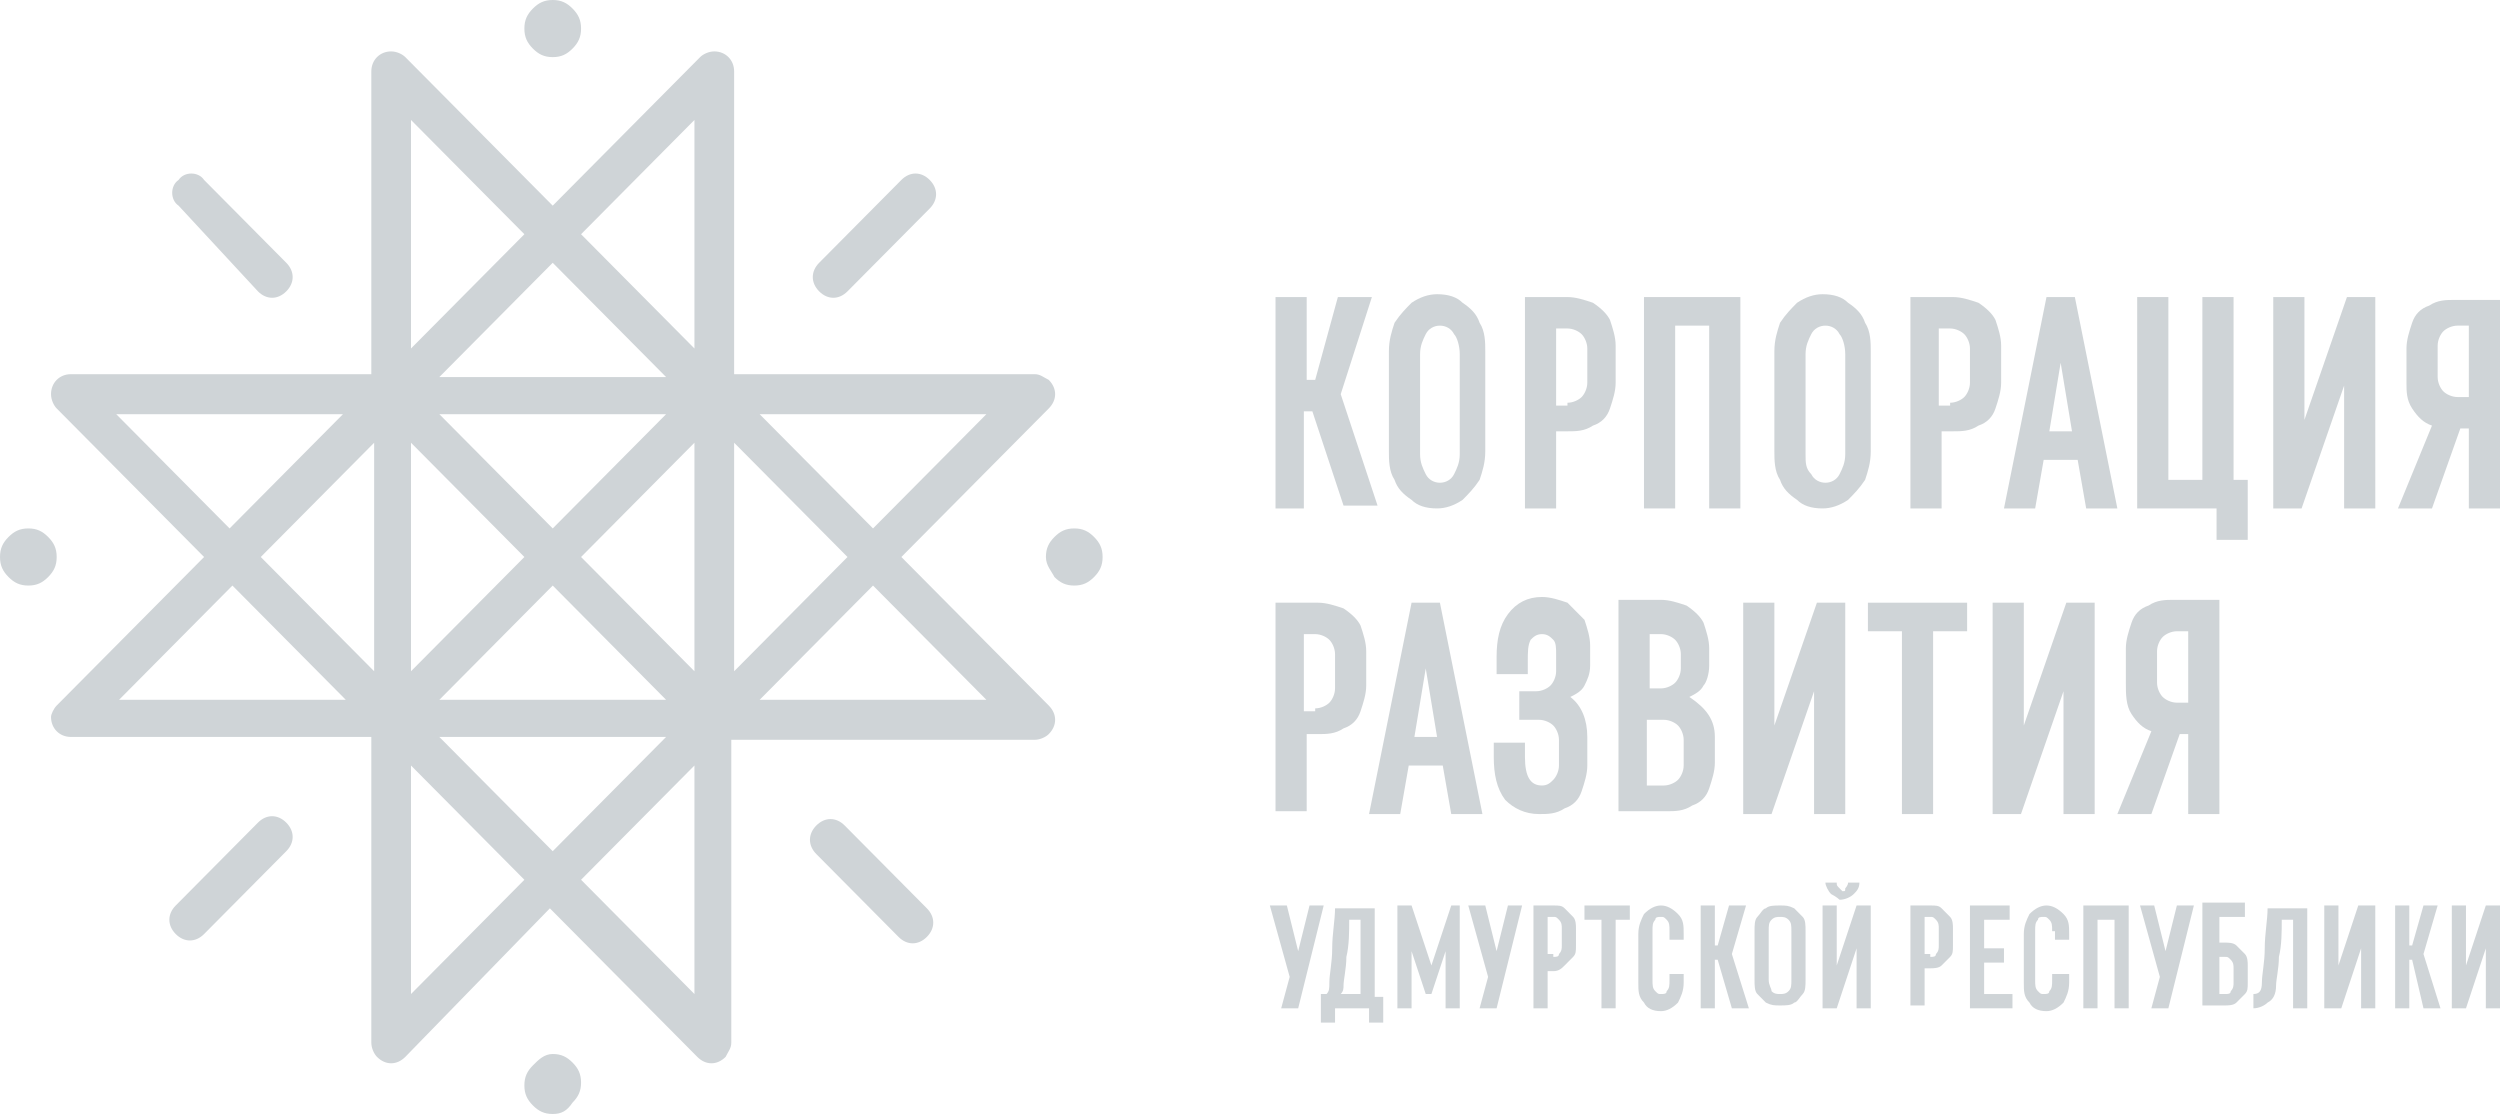 <?xml version="1.0" encoding="UTF-8"?> <svg xmlns="http://www.w3.org/2000/svg" width="193" height="86" viewBox="0 0 193 86" fill="none"> <g clip-path="url(#clip0_970_7006)"> <path d="M31.729 59.097V76.739L40.482 67.918L31.729 59.097ZM40.482 18.082L31.729 9.262V26.903L40.482 18.082ZM65.427 43L56.675 34.179V51.821L65.427 43ZM28.884 51.821V34.179L20.131 43L28.884 51.821ZM53.611 59.097L44.858 67.918L53.611 76.739V59.097ZM44.858 18.082L53.611 26.903V9.262L44.858 18.082ZM33.917 29.108H51.423L42.67 20.287L33.917 29.108ZM67.397 40.795L76.15 31.974H58.644L67.397 40.795ZM8.972 31.974L17.724 40.795L26.477 31.974H8.972ZM58.644 54.026H76.15L67.397 45.205L58.644 54.026ZM17.943 45.205L9.19 54.026H26.696L17.943 45.205ZM51.423 56.892H33.917L42.67 65.713L51.423 56.892ZM4.376 54.467L15.755 43L4.376 31.533C4.158 31.313 3.939 30.872 3.939 30.431C3.939 29.549 4.595 28.887 5.471 28.887H28.666V5.513C28.666 4.631 29.322 3.969 30.197 3.969C30.635 3.969 31.073 4.19 31.291 4.41L42.67 15.877L54.049 4.41C54.268 4.19 54.705 3.969 55.143 3.969C56.018 3.969 56.675 4.631 56.675 5.513V28.887H79.87C80.307 28.887 80.526 29.108 80.964 29.328C81.62 29.99 81.62 30.872 80.964 31.533L69.585 43L80.964 54.467C81.62 55.128 81.62 56.01 80.964 56.672C80.745 56.892 80.307 57.113 79.87 57.113H56.456V80.487C56.456 80.928 56.237 81.149 56.018 81.59C55.362 82.251 54.486 82.251 53.83 81.59L42.451 70.123L31.291 81.59C30.635 82.251 29.76 82.251 29.103 81.59C28.884 81.369 28.666 80.928 28.666 80.487V56.892H5.471C4.595 56.892 3.939 56.231 3.939 55.349C3.939 55.128 4.158 54.687 4.376 54.467ZM13.786 15.877C13.129 15.436 13.129 14.333 13.786 13.892C14.223 13.231 15.318 13.231 15.755 13.892L22.101 20.287C22.757 20.949 22.757 21.831 22.101 22.492C21.444 23.154 20.569 23.154 19.913 22.492L13.786 15.877ZM15.755 72.108C15.099 72.769 14.223 72.769 13.567 72.108C12.91 71.446 12.91 70.564 13.567 69.903L19.913 63.508C20.569 62.846 21.444 62.846 22.101 63.508C22.757 64.169 22.757 65.051 22.101 65.713L15.755 72.108ZM69.585 13.892C70.242 13.231 71.117 13.231 71.773 13.892C72.43 14.554 72.43 15.436 71.773 16.097L65.427 22.492C64.771 23.154 63.896 23.154 63.239 22.492C62.583 21.831 62.583 20.949 63.239 20.287L69.585 13.892ZM71.554 70.123C72.211 70.785 72.211 71.667 71.554 72.328C70.898 72.99 70.023 72.99 69.366 72.328L63.02 65.933C62.364 65.272 62.364 64.39 63.02 63.728C63.677 63.067 64.552 63.067 65.209 63.728L71.554 70.123ZM42.67 40.795L51.423 31.974H33.917L42.67 40.795ZM31.729 51.821L40.482 43L31.729 34.179V51.821ZM42.67 45.205L33.917 54.026H51.423L42.67 45.205ZM53.611 34.179L44.858 43L53.611 51.821V34.179ZM42.67 0C43.327 0 43.764 0.221 44.202 0.662C44.639 1.103 44.858 1.544 44.858 2.205C44.858 2.867 44.639 3.308 44.202 3.749C43.764 4.19 43.327 4.41 42.67 4.41C42.014 4.41 41.576 4.19 41.138 3.749C40.701 3.308 40.482 2.867 40.482 2.205C40.482 1.544 40.701 1.103 41.138 0.662C41.576 0.221 42.014 0 42.67 0ZM42.67 81.369C43.327 81.369 43.764 81.59 44.202 82.031C44.639 82.472 44.858 82.913 44.858 83.574C44.858 84.236 44.639 84.677 44.202 85.118C43.764 85.779 43.327 86 42.67 86C42.014 86 41.576 85.779 41.138 85.338C40.701 84.897 40.482 84.456 40.482 83.795C40.482 83.133 40.701 82.692 41.138 82.251C41.576 81.81 42.014 81.369 42.67 81.369ZM0 43C0 42.339 0.219 41.897 0.656 41.456C1.094 41.015 1.532 40.795 2.188 40.795C2.845 40.795 3.282 41.015 3.72 41.456C4.158 41.897 4.376 42.339 4.376 43C4.376 43.661 4.158 44.103 3.72 44.544C3.282 44.985 2.845 45.205 2.188 45.205C1.532 45.205 1.094 44.985 0.656 44.544C0.219 44.103 0 43.661 0 43ZM80.745 43C80.745 42.339 80.964 41.897 81.401 41.456C81.839 41.015 82.277 40.795 82.933 40.795C83.59 40.795 84.027 41.015 84.465 41.456C84.903 41.897 85.121 42.339 85.121 43C85.121 43.661 84.903 44.103 84.465 44.544C84.027 44.985 83.59 45.205 82.933 45.205C82.277 45.205 81.839 44.985 81.401 44.544C81.183 44.103 80.745 43.661 80.745 43Z" fill="#CFD4D7"></path> <path d="M101.314 31.754H100.658V39.251H98.47V22.933H100.877V29.328H101.533L103.284 22.933H105.91L103.503 30.431L106.347 39.031H103.721L101.314 31.754Z" fill="#CFD4D7"></path> <path d="M107.223 27.123C107.223 26.241 107.441 25.579 107.66 24.918C108.098 24.256 108.536 23.815 108.973 23.374C109.63 22.933 110.286 22.713 110.943 22.713C111.818 22.713 112.474 22.933 112.912 23.374C113.568 23.815 114.006 24.256 114.225 24.918C114.663 25.579 114.663 26.462 114.663 27.123V34.841C114.663 35.723 114.444 36.385 114.225 37.046C113.787 37.708 113.35 38.149 112.912 38.59C112.256 39.031 111.599 39.251 110.943 39.251C110.067 39.251 109.411 39.031 108.973 38.59C108.317 38.149 107.879 37.708 107.66 37.046C107.223 36.385 107.223 35.503 107.223 34.841V27.123ZM110.067 36.605C110.286 37.046 110.724 37.267 111.161 37.267C111.599 37.267 112.037 37.046 112.256 36.605C112.474 36.164 112.693 35.723 112.693 35.062V27.344C112.693 26.682 112.474 26.02 112.256 25.8C112.037 25.359 111.599 25.139 111.161 25.139C110.724 25.139 110.286 25.359 110.067 25.8C109.849 26.241 109.63 26.682 109.63 27.344V35.062C109.63 35.723 109.849 36.164 110.067 36.605Z" fill="#CFD4D7"></path> <path d="M117.726 22.933H121.008C121.664 22.933 122.321 23.154 122.977 23.374C123.634 23.815 124.071 24.256 124.29 24.697C124.509 25.359 124.728 26.02 124.728 26.682V29.549C124.728 30.21 124.509 30.872 124.29 31.533C124.071 32.195 123.634 32.636 122.977 32.856C122.321 33.297 121.664 33.297 121.008 33.297H120.133V39.251H117.726V22.933ZM121.008 31.092C121.446 31.092 121.883 30.872 122.102 30.651C122.321 30.431 122.54 29.99 122.54 29.549V26.903C122.54 26.462 122.321 26.02 122.102 25.8C121.883 25.579 121.446 25.359 121.008 25.359H120.133V31.313H121.008V31.092Z" fill="#CFD4D7"></path> <path d="M134.356 39.251H131.949V25.139H129.323V39.251H126.916V22.933H134.356V39.251Z" fill="#CFD4D7"></path> <path d="M136.982 27.123C136.982 26.241 137.201 25.579 137.42 24.918C137.858 24.256 138.295 23.815 138.733 23.374C139.389 22.933 140.046 22.713 140.702 22.713C141.578 22.713 142.234 22.933 142.672 23.374C143.328 23.815 143.766 24.256 143.985 24.918C144.422 25.579 144.422 26.462 144.422 27.123V34.841C144.422 35.723 144.204 36.385 143.985 37.046C143.547 37.708 143.109 38.149 142.672 38.59C142.015 39.031 141.359 39.251 140.702 39.251C139.827 39.251 139.171 39.031 138.733 38.59C138.077 38.149 137.639 37.708 137.42 37.046C136.982 36.385 136.982 35.503 136.982 34.841V27.123ZM139.827 36.605C140.046 37.046 140.484 37.267 140.921 37.267C141.359 37.267 141.796 37.046 142.015 36.605C142.234 36.164 142.453 35.723 142.453 35.062V27.344C142.453 26.682 142.234 26.02 142.015 25.8C141.796 25.359 141.359 25.139 140.921 25.139C140.484 25.139 140.046 25.359 139.827 25.8C139.608 26.241 139.389 26.682 139.389 27.344V35.062C139.389 35.723 139.389 36.164 139.827 36.605Z" fill="#CFD4D7"></path> <path d="M147.485 22.933H150.768C151.424 22.933 152.081 23.154 152.737 23.374C153.394 23.815 153.831 24.256 154.05 24.697C154.269 25.359 154.488 26.02 154.488 26.682V29.549C154.488 30.21 154.269 30.872 154.05 31.533C153.831 32.195 153.394 32.636 152.737 32.856C152.081 33.297 151.424 33.297 150.768 33.297H149.892V39.251H147.485V22.933ZM150.549 31.092C150.986 31.092 151.424 30.872 151.643 30.651C151.862 30.431 152.081 29.99 152.081 29.549V26.903C152.081 26.462 151.862 26.02 151.643 25.8C151.424 25.579 150.986 25.359 150.549 25.359H149.674V31.313H150.549V31.092Z" fill="#CFD4D7"></path> <path d="M157.989 22.933H160.178L163.46 39.251H161.053L160.396 35.503H157.771L157.114 39.251H154.707L157.989 22.933ZM159.959 33.297L159.083 28.005L158.208 33.297H159.959Z" fill="#CFD4D7"></path> <path d="M164.991 22.933H167.398V37.046H170.024V22.933H172.431V37.046H173.525V41.677H171.118V39.251H164.991V22.933Z" fill="#CFD4D7"></path> <path d="M183.373 22.933V39.251H180.966V29.769L177.683 39.251H175.495V22.933H177.902V32.415L181.184 22.933H183.373Z" fill="#CFD4D7"></path> <path d="M193.001 22.933V39.251H190.594V33.077H189.937L187.749 39.251H185.123L187.749 32.856C187.092 32.636 186.655 32.195 186.217 31.533C185.78 30.872 185.78 30.21 185.78 29.549V26.903C185.78 26.241 185.998 25.579 186.217 24.918C186.436 24.256 186.874 23.815 187.53 23.595C188.187 23.154 188.843 23.154 189.499 23.154H193.001V22.933ZM190.594 25.139H189.718C189.281 25.139 188.843 25.359 188.624 25.579C188.405 25.8 188.187 26.241 188.187 26.682V29.108C188.187 29.549 188.405 29.99 188.624 30.21C188.843 30.431 189.281 30.651 189.718 30.651H190.594V25.139Z" fill="#CFD4D7"></path> <path d="M98.47 46.528H101.752C102.409 46.528 103.065 46.749 103.721 46.969C104.378 47.41 104.816 47.851 105.034 48.292C105.253 48.954 105.472 49.615 105.472 50.277V52.923C105.472 53.585 105.253 54.246 105.034 54.908C104.816 55.569 104.378 56.01 103.721 56.231C103.065 56.672 102.409 56.672 101.752 56.672H100.877V62.626H98.47V46.528ZM101.533 54.687C101.971 54.687 102.409 54.467 102.627 54.246C102.846 54.026 103.065 53.585 103.065 53.144V50.497C103.065 50.056 102.846 49.615 102.627 49.395C102.409 49.174 101.971 48.954 101.533 48.954H100.658V54.908H101.533V54.687Z" fill="#CFD4D7"></path> <path d="M108.973 46.528H111.161L114.443 62.846H112.036L111.38 59.097H108.754L108.097 62.846H105.69L108.973 46.528ZM110.942 56.892L110.067 51.6L109.192 56.892H110.942Z" fill="#CFD4D7"></path> <path d="M122.54 56.892V59.097C122.54 59.759 122.322 60.42 122.103 61.082C121.884 61.744 121.446 62.185 120.79 62.405C120.133 62.846 119.477 62.846 118.82 62.846C117.726 62.846 116.851 62.405 116.195 61.744C115.538 60.861 115.319 59.759 115.319 58.436V57.333H117.726V58.436C117.726 59.98 118.164 60.641 119.039 60.641C119.477 60.641 119.696 60.42 119.915 60.2C120.133 59.98 120.352 59.538 120.352 59.097V57.113C120.352 56.672 120.133 56.231 119.915 56.01C119.696 55.79 119.258 55.569 118.82 55.569H117.289V53.364H118.602C119.039 53.364 119.477 53.144 119.696 52.923C119.915 52.703 120.133 52.261 120.133 51.821V50.497C120.133 50.056 120.133 49.615 119.915 49.395C119.696 49.174 119.477 48.954 119.039 48.954C118.602 48.954 118.383 49.174 118.164 49.395C117.945 49.836 117.945 50.277 117.945 51.159V52.041H115.538V50.718C115.538 49.395 115.757 48.292 116.413 47.41C117.07 46.528 117.945 46.087 119.039 46.087C119.696 46.087 120.352 46.308 121.009 46.528C121.446 46.969 121.884 47.41 122.322 47.851C122.54 48.513 122.759 49.174 122.759 49.836V51.38C122.759 52.041 122.54 52.482 122.322 52.923C122.103 53.364 121.665 53.585 121.228 53.805C122.103 54.467 122.54 55.569 122.54 56.892Z" fill="#CFD4D7"></path> <path d="M132.387 56.892V58.877C132.387 59.538 132.168 60.2 131.95 60.861C131.731 61.523 131.293 61.964 130.637 62.185C129.98 62.626 129.324 62.626 128.667 62.626H124.947V46.308H128.23C128.886 46.308 129.543 46.528 130.199 46.749C130.855 47.19 131.293 47.631 131.512 48.072C131.731 48.733 131.95 49.395 131.95 50.056V51.38C131.95 52.041 131.731 52.703 131.512 52.923C131.293 53.364 130.855 53.585 130.418 53.805C131.731 54.687 132.387 55.569 132.387 56.892ZM127.354 48.733V53.144H128.23C128.667 53.144 129.105 52.923 129.324 52.703C129.543 52.482 129.761 52.041 129.761 51.6V50.497C129.761 50.056 129.543 49.615 129.324 49.395C129.105 49.174 128.667 48.954 128.23 48.954H127.354V48.733ZM129.98 57.113C129.98 56.672 129.761 56.231 129.543 56.01C129.324 55.79 128.886 55.569 128.448 55.569H127.135V60.641H128.448C128.886 60.641 129.324 60.42 129.543 60.2C129.761 59.98 129.98 59.538 129.98 59.097V57.113Z" fill="#CFD4D7"></path> <path d="M142.453 46.528V62.846H140.046V53.364L136.763 62.846H134.575V46.528H136.982V56.01L140.265 46.528H142.453Z" fill="#CFD4D7"></path> <path d="M144.203 46.528H151.862V48.733H149.236V62.846H146.829V48.733H144.203V46.528Z" fill="#CFD4D7"></path> <path d="M161.709 46.528V62.846H159.302V53.364L156.019 62.846H153.831V46.528H156.238V56.01L159.52 46.528H161.709Z" fill="#CFD4D7"></path> <path d="M171.338 46.528V62.846H168.93V56.672H168.274L166.086 62.846H163.46L166.086 56.451C165.429 56.231 164.992 55.79 164.554 55.128C164.116 54.467 164.116 53.585 164.116 52.703V50.056C164.116 49.395 164.335 48.733 164.554 48.072C164.773 47.41 165.211 46.969 165.867 46.749C166.523 46.308 167.18 46.308 167.836 46.308H171.338V46.528ZM168.93 48.733H168.055C167.618 48.733 167.18 48.954 166.961 49.174C166.742 49.395 166.523 49.836 166.523 50.277V52.703C166.523 53.144 166.742 53.585 166.961 53.805C167.18 54.026 167.618 54.246 168.055 54.246H168.93V48.733Z" fill="#CFD4D7"></path> <path d="M102.19 69.903L100.22 77.841H98.907L99.564 75.415L98.032 69.903H99.345L100.22 73.431L101.096 69.903H102.19Z" fill="#CFD4D7"></path> <path d="M106.785 76.739V78.944H105.691V77.841H103.065V78.944H101.971V76.739H102.408C102.627 76.518 102.627 76.297 102.627 75.856C102.627 75.195 102.846 74.313 102.846 73.21C102.846 72.108 103.065 71.005 103.065 70.123H106.128V76.959H106.785V76.739ZM105.034 76.739V71.005H104.159C104.159 71.887 104.159 72.99 103.94 73.872C103.94 74.754 103.721 75.636 103.721 76.077C103.721 76.297 103.721 76.518 103.502 76.739H105.034Z" fill="#CFD4D7"></path> <path d="M112.693 69.903V77.841H111.599V73.431L110.505 76.739H110.067L108.973 73.431V77.841H107.879V69.903H108.973L110.505 74.533L112.037 69.903H112.693Z" fill="#CFD4D7"></path> <path d="M117.507 69.903L115.538 77.841H114.225L114.881 75.415L113.35 69.903H114.663L115.538 73.431L116.413 69.903H117.507Z" fill="#CFD4D7"></path> <path d="M118.383 69.903H119.915C120.352 69.903 120.571 69.903 120.79 70.123C121.009 70.344 121.227 70.564 121.446 70.785C121.665 71.005 121.665 71.446 121.665 71.667V72.99C121.665 73.431 121.665 73.651 121.446 73.872C121.227 74.092 121.009 74.313 120.79 74.533C120.571 74.754 120.352 74.974 119.915 74.974H119.477V77.841H118.383V69.903ZM119.915 73.872C120.133 73.872 120.352 73.872 120.352 73.651C120.571 73.431 120.571 73.21 120.571 72.99V71.667C120.571 71.446 120.571 71.226 120.352 71.005C120.133 70.785 120.133 70.785 119.915 70.785H119.477V73.651H119.915V73.872Z" fill="#CFD4D7"></path> <path d="M122.103 69.903H125.822V71.005H124.728V77.841H123.634V71.005H122.321V69.903H122.103Z" fill="#CFD4D7"></path> <path d="M128.886 71.887C128.886 71.446 128.886 71.226 128.667 71.005C128.448 70.785 128.448 70.785 128.229 70.785C128.01 70.785 127.791 70.785 127.791 71.005C127.573 71.226 127.573 71.446 127.573 71.887V75.636C127.573 76.077 127.573 76.297 127.791 76.518C128.01 76.739 128.01 76.739 128.229 76.739C128.448 76.739 128.667 76.739 128.667 76.518C128.886 76.297 128.886 76.077 128.886 75.636V75.195H129.98V75.856C129.98 76.518 129.761 76.959 129.542 77.4C129.104 77.841 128.667 78.061 128.229 78.061C127.573 78.061 127.135 77.841 126.916 77.4C126.479 76.959 126.479 76.518 126.479 75.856V72.108C126.479 71.446 126.697 71.005 126.916 70.564C127.354 70.123 127.791 69.903 128.229 69.903C128.667 69.903 129.104 70.123 129.542 70.564C129.98 71.005 129.98 71.446 129.98 72.108V72.549H128.886V71.887Z" fill="#CFD4D7"></path> <path d="M132.606 74.092H132.387V77.841H131.293V69.903H132.387V72.99H132.606L133.481 69.903H134.794L133.7 73.651L135.013 77.841H133.7L132.606 74.092Z" fill="#CFD4D7"></path> <path d="M135.45 71.887C135.45 71.446 135.45 71.005 135.669 70.785C135.888 70.564 136.107 70.123 136.325 70.123C136.544 69.903 136.982 69.903 137.42 69.903C137.857 69.903 138.076 69.903 138.514 70.123C138.733 70.344 138.951 70.564 139.17 70.785C139.389 71.005 139.389 71.446 139.389 71.887V75.636C139.389 76.077 139.389 76.518 139.17 76.739C138.951 76.959 138.733 77.4 138.514 77.4C138.295 77.621 137.857 77.621 137.42 77.621C136.982 77.621 136.763 77.621 136.325 77.4C136.107 77.18 135.888 76.959 135.669 76.739C135.45 76.518 135.45 76.077 135.45 75.636V71.887ZM136.763 76.518C136.982 76.739 137.201 76.739 137.42 76.739C137.638 76.739 137.857 76.739 138.076 76.518C138.295 76.297 138.295 76.077 138.295 75.636V71.887C138.295 71.446 138.295 71.226 138.076 71.005C137.857 70.785 137.638 70.785 137.42 70.785C137.201 70.785 136.982 70.785 136.763 71.005C136.544 71.226 136.544 71.446 136.544 71.887V75.636C136.544 76.077 136.763 76.297 136.763 76.518Z" fill="#CFD4D7"></path> <path d="M144.422 69.903V77.841H143.328V73.21L141.796 77.841H140.702V69.903H141.796V74.533L143.328 69.903H144.422ZM141.359 69.02C141.14 68.8 140.921 68.359 140.921 68.138H141.796C141.796 68.359 141.796 68.359 142.015 68.579L142.234 68.8C142.453 68.8 142.453 68.8 142.453 68.579C142.453 68.579 142.672 68.359 142.672 68.138H143.547C143.547 68.579 143.328 68.8 143.109 69.02C142.89 69.241 142.453 69.462 142.015 69.462C142.015 69.462 141.796 69.241 141.359 69.02Z" fill="#CFD4D7"></path> <path d="M147.485 69.903H149.017C149.455 69.903 149.674 69.903 149.892 70.123C150.111 70.344 150.33 70.564 150.549 70.785C150.768 71.005 150.768 71.446 150.768 71.667V72.99C150.768 73.431 150.768 73.651 150.549 73.872C150.33 74.092 150.111 74.313 149.892 74.533C149.674 74.754 149.236 74.754 149.017 74.754H148.579V77.621H147.485V69.903ZM149.017 73.872C149.236 73.872 149.455 73.872 149.455 73.651C149.674 73.431 149.674 73.21 149.674 72.99V71.667C149.674 71.446 149.674 71.226 149.455 71.005C149.236 70.785 149.236 70.785 149.017 70.785H148.579V73.651H149.017V73.872Z" fill="#CFD4D7"></path> <path d="M151.862 69.903H155.145V71.005H153.175V73.21H154.707V74.313H153.175V76.739H155.363V77.841H152.081V69.903H151.862Z" fill="#CFD4D7"></path> <path d="M158.426 71.887C158.426 71.446 158.426 71.226 158.208 71.005C157.989 70.785 157.989 70.785 157.77 70.785C157.551 70.785 157.332 70.785 157.332 71.005C157.114 71.226 157.114 71.446 157.114 71.887V75.636C157.114 76.077 157.114 76.297 157.332 76.518C157.551 76.739 157.551 76.739 157.77 76.739C157.989 76.739 158.208 76.739 158.208 76.518C158.426 76.297 158.426 76.077 158.426 75.636V75.195H159.739V75.856C159.739 76.518 159.521 76.959 159.302 77.4C158.864 77.841 158.426 78.061 157.989 78.061C157.332 78.061 156.895 77.841 156.676 77.4C156.238 76.959 156.238 76.518 156.238 75.856V72.108C156.238 71.446 156.457 71.005 156.676 70.564C157.114 70.123 157.551 69.903 157.989 69.903C158.426 69.903 158.864 70.123 159.302 70.564C159.739 71.005 159.739 71.446 159.739 72.108V72.549H158.645V71.887H158.426Z" fill="#CFD4D7"></path> <path d="M164.335 77.841H163.241V71.005H161.928V77.841H160.834V69.903H164.335V77.841Z" fill="#CFD4D7"></path> <path d="M169.368 69.903L167.398 77.841H166.085L166.742 75.415L165.21 69.903H166.304L167.179 73.431L168.055 69.903H169.368Z" fill="#CFD4D7"></path> <path d="M172.65 72.99C172.869 73.21 173.088 73.431 173.307 73.651C173.526 73.872 173.526 74.313 173.526 74.533V75.856C173.526 76.297 173.526 76.518 173.307 76.739C173.088 76.959 172.869 77.18 172.65 77.4C172.431 77.621 171.994 77.621 171.775 77.621H170.024V69.682H173.307V70.785H171.337V72.769H171.775C171.994 72.769 172.431 72.769 172.65 72.99ZM172.431 74.754C172.431 74.533 172.431 74.313 172.213 74.092C171.994 73.872 171.994 73.872 171.775 73.872H171.337V76.739H171.775C171.994 76.739 172.213 76.739 172.213 76.518C172.431 76.297 172.431 76.077 172.431 75.856V74.754Z" fill="#CFD4D7"></path> <path d="M178.12 77.841H177.026V71.005H176.151C176.151 71.887 176.151 72.99 175.932 73.872C175.932 74.754 175.713 75.636 175.713 76.077C175.713 76.739 175.495 77.18 175.057 77.4C174.838 77.621 174.401 77.841 173.963 77.841V76.739C174.401 76.739 174.619 76.518 174.619 75.856C174.619 75.195 174.838 74.313 174.838 73.21C174.838 72.108 175.057 71.005 175.057 70.123H178.12V77.841Z" fill="#CFD4D7"></path> <path d="M183.372 69.903V77.841H182.278V73.21L180.747 77.841H179.434V69.903H180.528V74.533L182.059 69.903H183.372Z" fill="#CFD4D7"></path> <path d="M186.217 74.092H185.998V77.841H184.904V69.903H185.998V72.99H186.217L187.093 69.903H188.187L187.093 73.651L188.405 77.841H187.093L186.217 74.092Z" fill="#CFD4D7"></path> <path d="M193 69.903V77.841H191.906V73.21L190.374 77.841H189.28V69.903H190.374V74.533L191.906 69.903H193Z" fill="#CFD4D7"></path> </g> <defs> <clipPath id="clip0_970_7006"> <rect width="193" height="86" fill="white"></rect> </clipPath> </defs> </svg> 